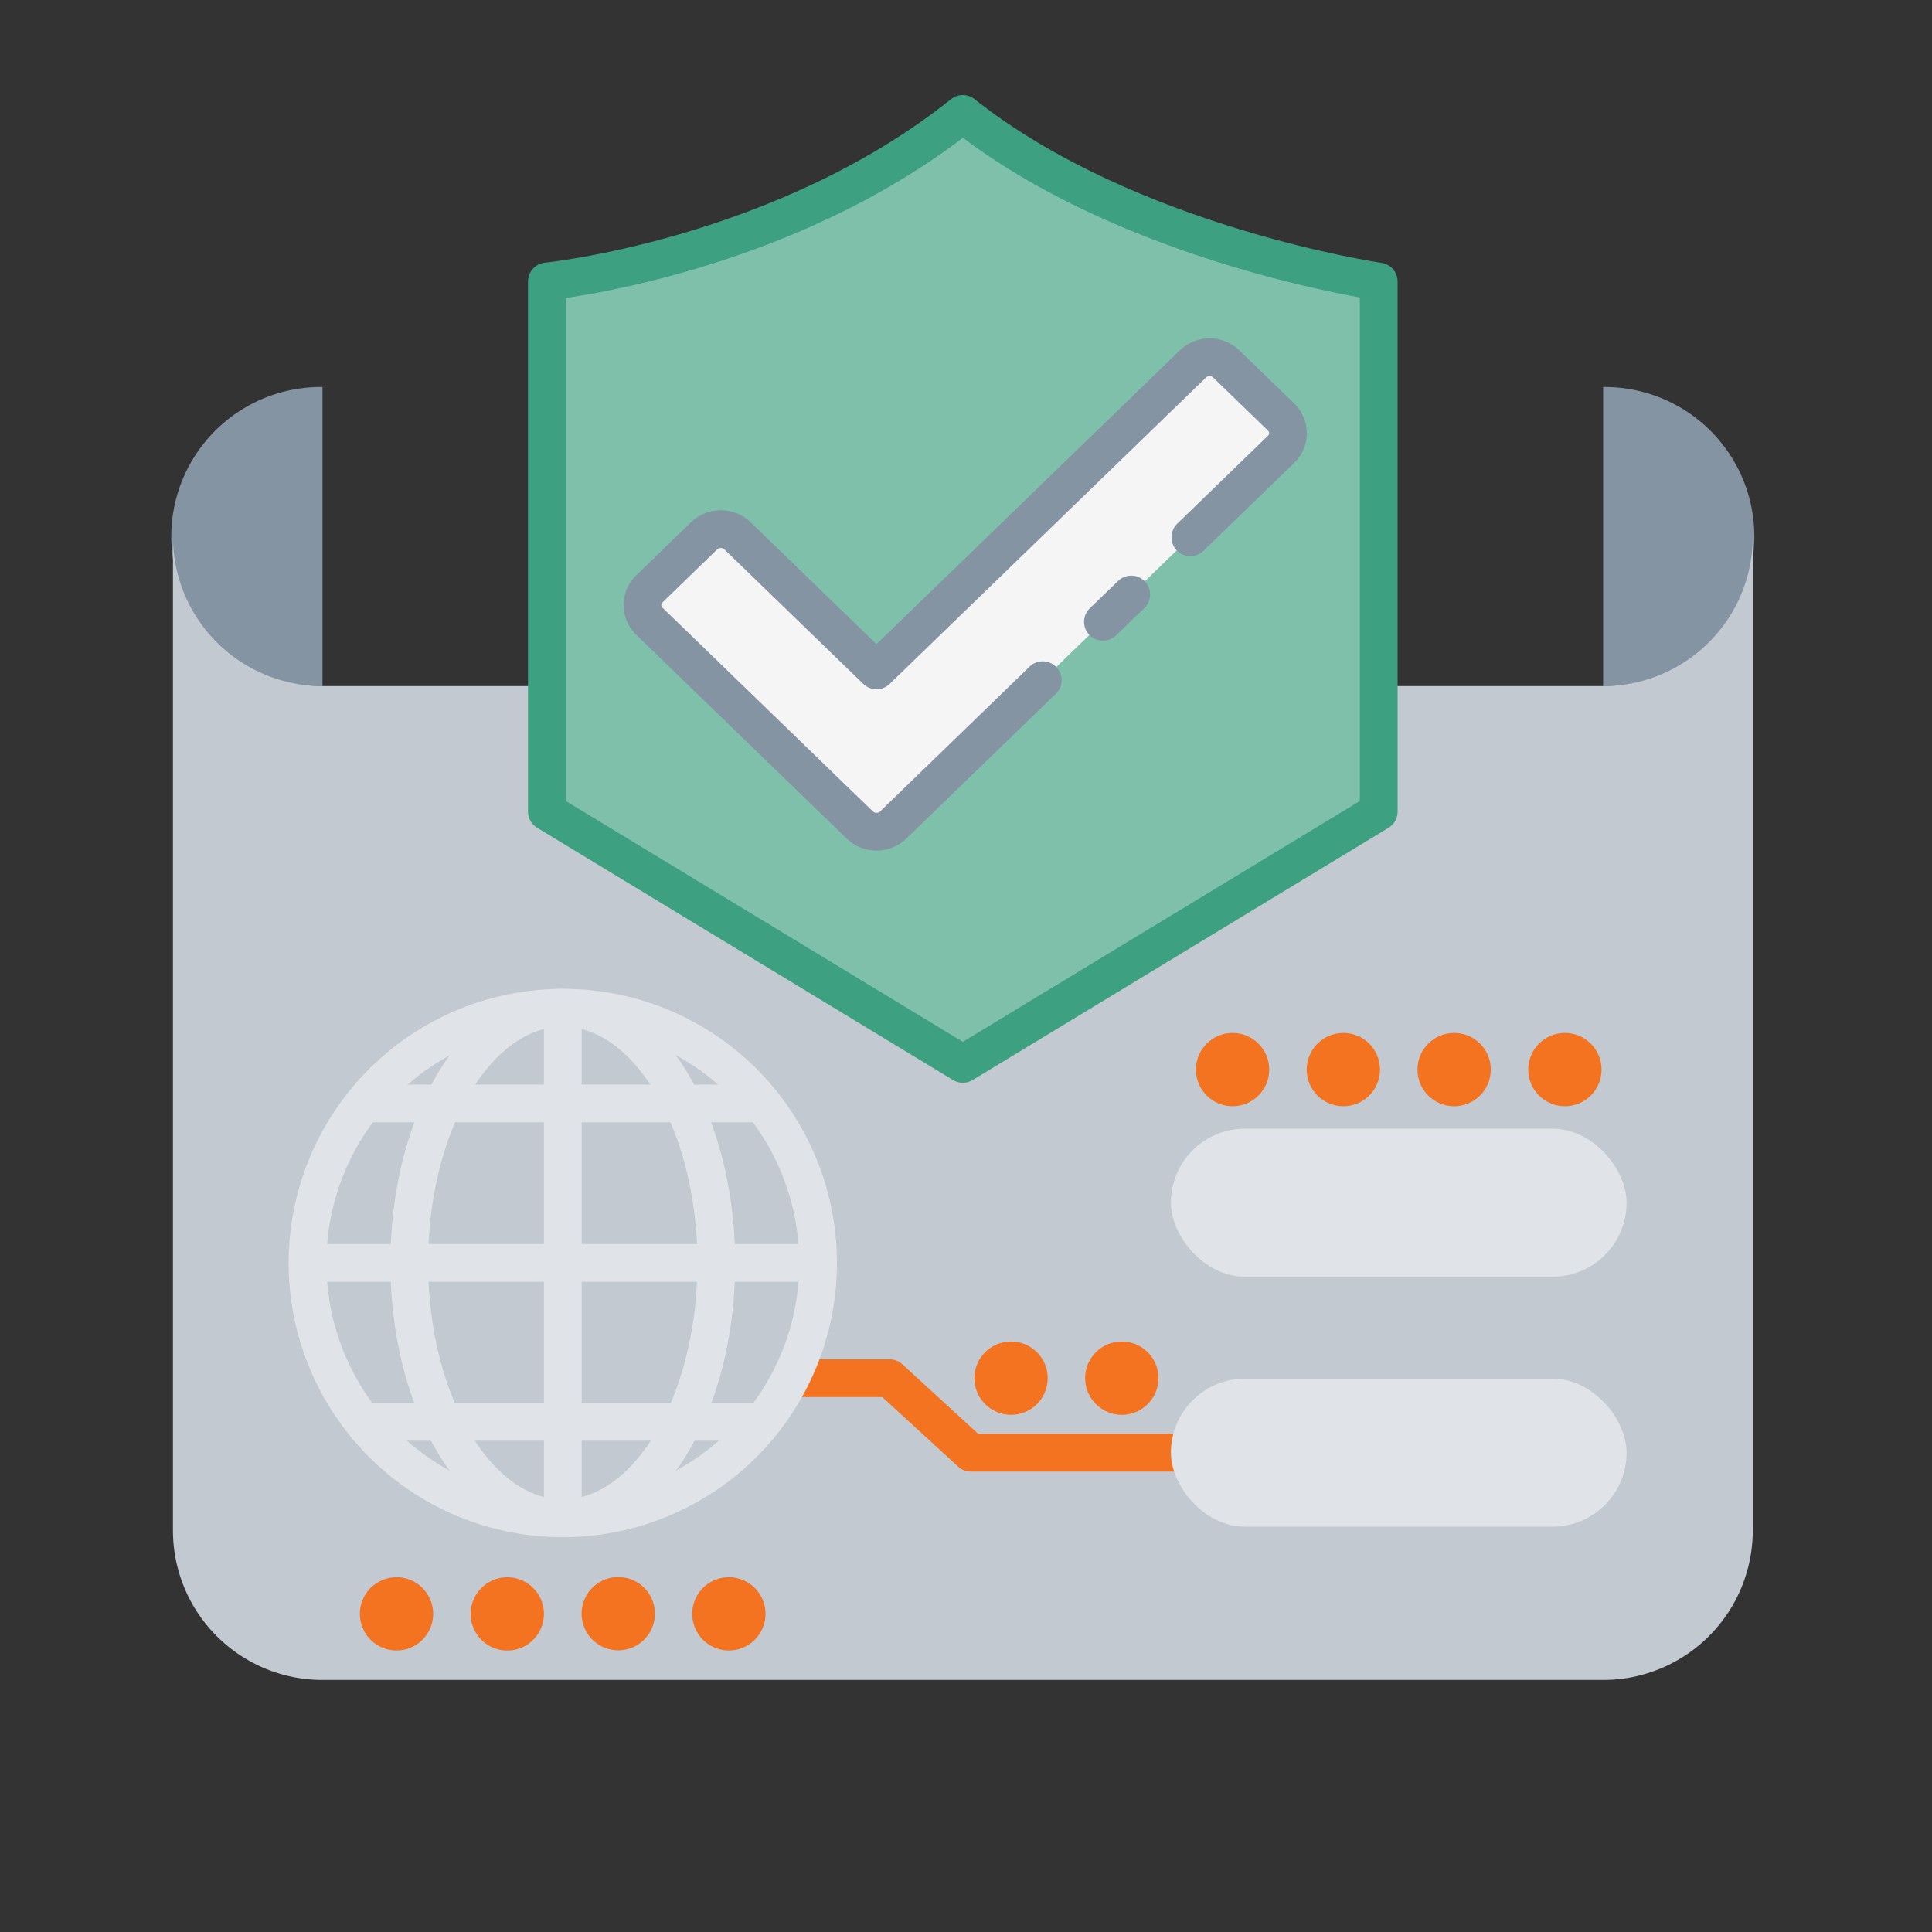 <?xml version="1.0" encoding="UTF-8"?>
<svg xmlns="http://www.w3.org/2000/svg" id="Layer_1" data-name="Layer 1" viewBox="0 0 1024 1024">
  <rect x="0" y="0" width="1024" height="1024" fill="#333333" stroke="none"/>
  <defs>
    <style>.cls-1{fill:#8594a2;}.cls-2{fill:#c2c9d1;}.cls-3{fill:#7ec0aa;stroke:#3da080;}.cls-3,.cls-5,.cls-7{stroke-linecap:round;stroke-linejoin:round;}.cls-3,.cls-5,.cls-7,.cls-8{stroke-width:20px;}.cls-4{fill:#f5f5f5;}.cls-5,.cls-7,.cls-8{fill:none;}.cls-5{stroke:#8594a2;}.cls-6{fill:#e0e4e8;}.cls-7{stroke:#f37321;}.cls-8{stroke:#e0e4e8;stroke-miterlimit:10;}.cls-9{fill:#f37321;}</style>
  </defs>
  <path class="cls-1" d="M849.7,363.63V262.93h0V205.14a79.25,79.25,0,1,1,0,158.49Z"></path>
  <path class="cls-1" d="M170.92,363.63V262.93h0V205.14a79.25,79.25,0,1,0,0,158.49Z"></path>
  <path class="cls-2" d="M849.7,363.63H170.91a79.24,79.24,0,0,1-79.24-79.25V811.15a79.25,79.25,0,0,0,79.25,79.25H849.7A79.25,79.25,0,0,0,929,811.15V284.38A79.25,79.25,0,0,1,849.7,363.63Z"></path>
  <path class="cls-3" d="M510.31,60.37c-95.48,76.27-220.46,88.8-220.46,88.8v281L510.31,563.89,730.76,430.2v-281S598.09,130,510.31,60.37Z"></path>
  <path class="cls-4" d="M641.06,189.36a12.68,12.68,0,0,0-8.85,3.56L464.56,355.33,390.89,284a12.83,12.83,0,0,0-17.72,0l-29,28.11a11.89,11.89,0,0,0,0,17.16l111.54,108a12.82,12.82,0,0,0,17.71,0l205.52-199.1a11.86,11.86,0,0,0,0-17.16l-29-28.1a12.71,12.71,0,0,0-8.86-3.56Z"></path>
  <path class="cls-5" d="M584.58,329.58l15-14.48m31.33-30.35,48.06-46.57a11.86,11.86,0,0,0,0-17.16l-29-28.1a12.71,12.71,0,0,0-8.86-3.56h0a12.68,12.68,0,0,0-8.85,3.56L464.56,355.33,390.89,284a12.83,12.83,0,0,0-17.72,0l-29,28.11a11.89,11.89,0,0,0,0,17.16l111.54,108a12.82,12.82,0,0,0,17.71,0l79.24-76.76"></path>
  <rect class="cls-6" x="620.6" y="598.24" width="241.52" height="78.43" rx="39.21"></rect>
  <polyline class="cls-7" points="420.14 730.47 471.5 730.47 514.58 769.96 633.03 769.96"></polyline>
  <path class="cls-8" d="M372.9,615.42a213.9,213.9,0,0,1,6.73,54c0,74.71-36.42,135.28-81.35,135.28s-81.35-60.57-81.35-135.28,36.42-135.28,81.35-135.28c33.39,0,62.08,33.46,74.62,81.31"></path>
  <path class="cls-8" d="M422.37,615.42a135.31,135.31,0,1,1-124.09-81.31,134.85,134.85,0,0,1,124.09,81.31"></path>
  <line class="cls-8" x1="192.65" y1="584.87" x2="403.91" y2="584.87"></line>
  <line class="cls-8" x1="192.65" y1="753.61" x2="403.91" y2="753.61"></line>
  <line class="cls-8" x1="298.28" y1="534.11" x2="298.28" y2="804.67"></line>
  <line class="cls-8" x1="433.56" y1="669.39" x2="163" y2="669.39"></line>
  <rect class="cls-6" x="620.6" y="730.74" width="241.52" height="78.43" rx="39.21"></rect>
  <circle class="cls-9" cx="210.21" cy="855.33" r="19.43" transform="translate(-314.83 148.15) rotate(-22.78)"></circle>
  <circle class="cls-9" cx="268.92" cy="855.33" r="19.43" transform="translate(-500.74 395.4) rotate(-41.68)"></circle>
  <circle class="cls-9" cx="327.64" cy="855.33" r="19.43" transform="translate(-279.46 169.49) rotate(-20.56)"></circle>
  <circle class="cls-9" cx="386.35" cy="855.33" r="19.43" transform="translate(-271.5 185.94) rotate(-20.19)"></circle>
  <circle class="cls-9" cx="653.29" cy="566.9" r="19.43"></circle>
  <circle class="cls-9" cx="712.01" cy="566.9" r="19.43"></circle>
  <circle class="cls-9" cx="770.72" cy="566.9" r="19.43"></circle>
  <circle class="cls-9" cx="829.43" cy="566.9" r="19.43"></circle>
  <circle class="cls-9" cx="535.87" cy="730.46" r="19.43"></circle>
  <circle class="cls-9" cx="594.58" cy="730.46" r="19.43"></circle>
</svg>
